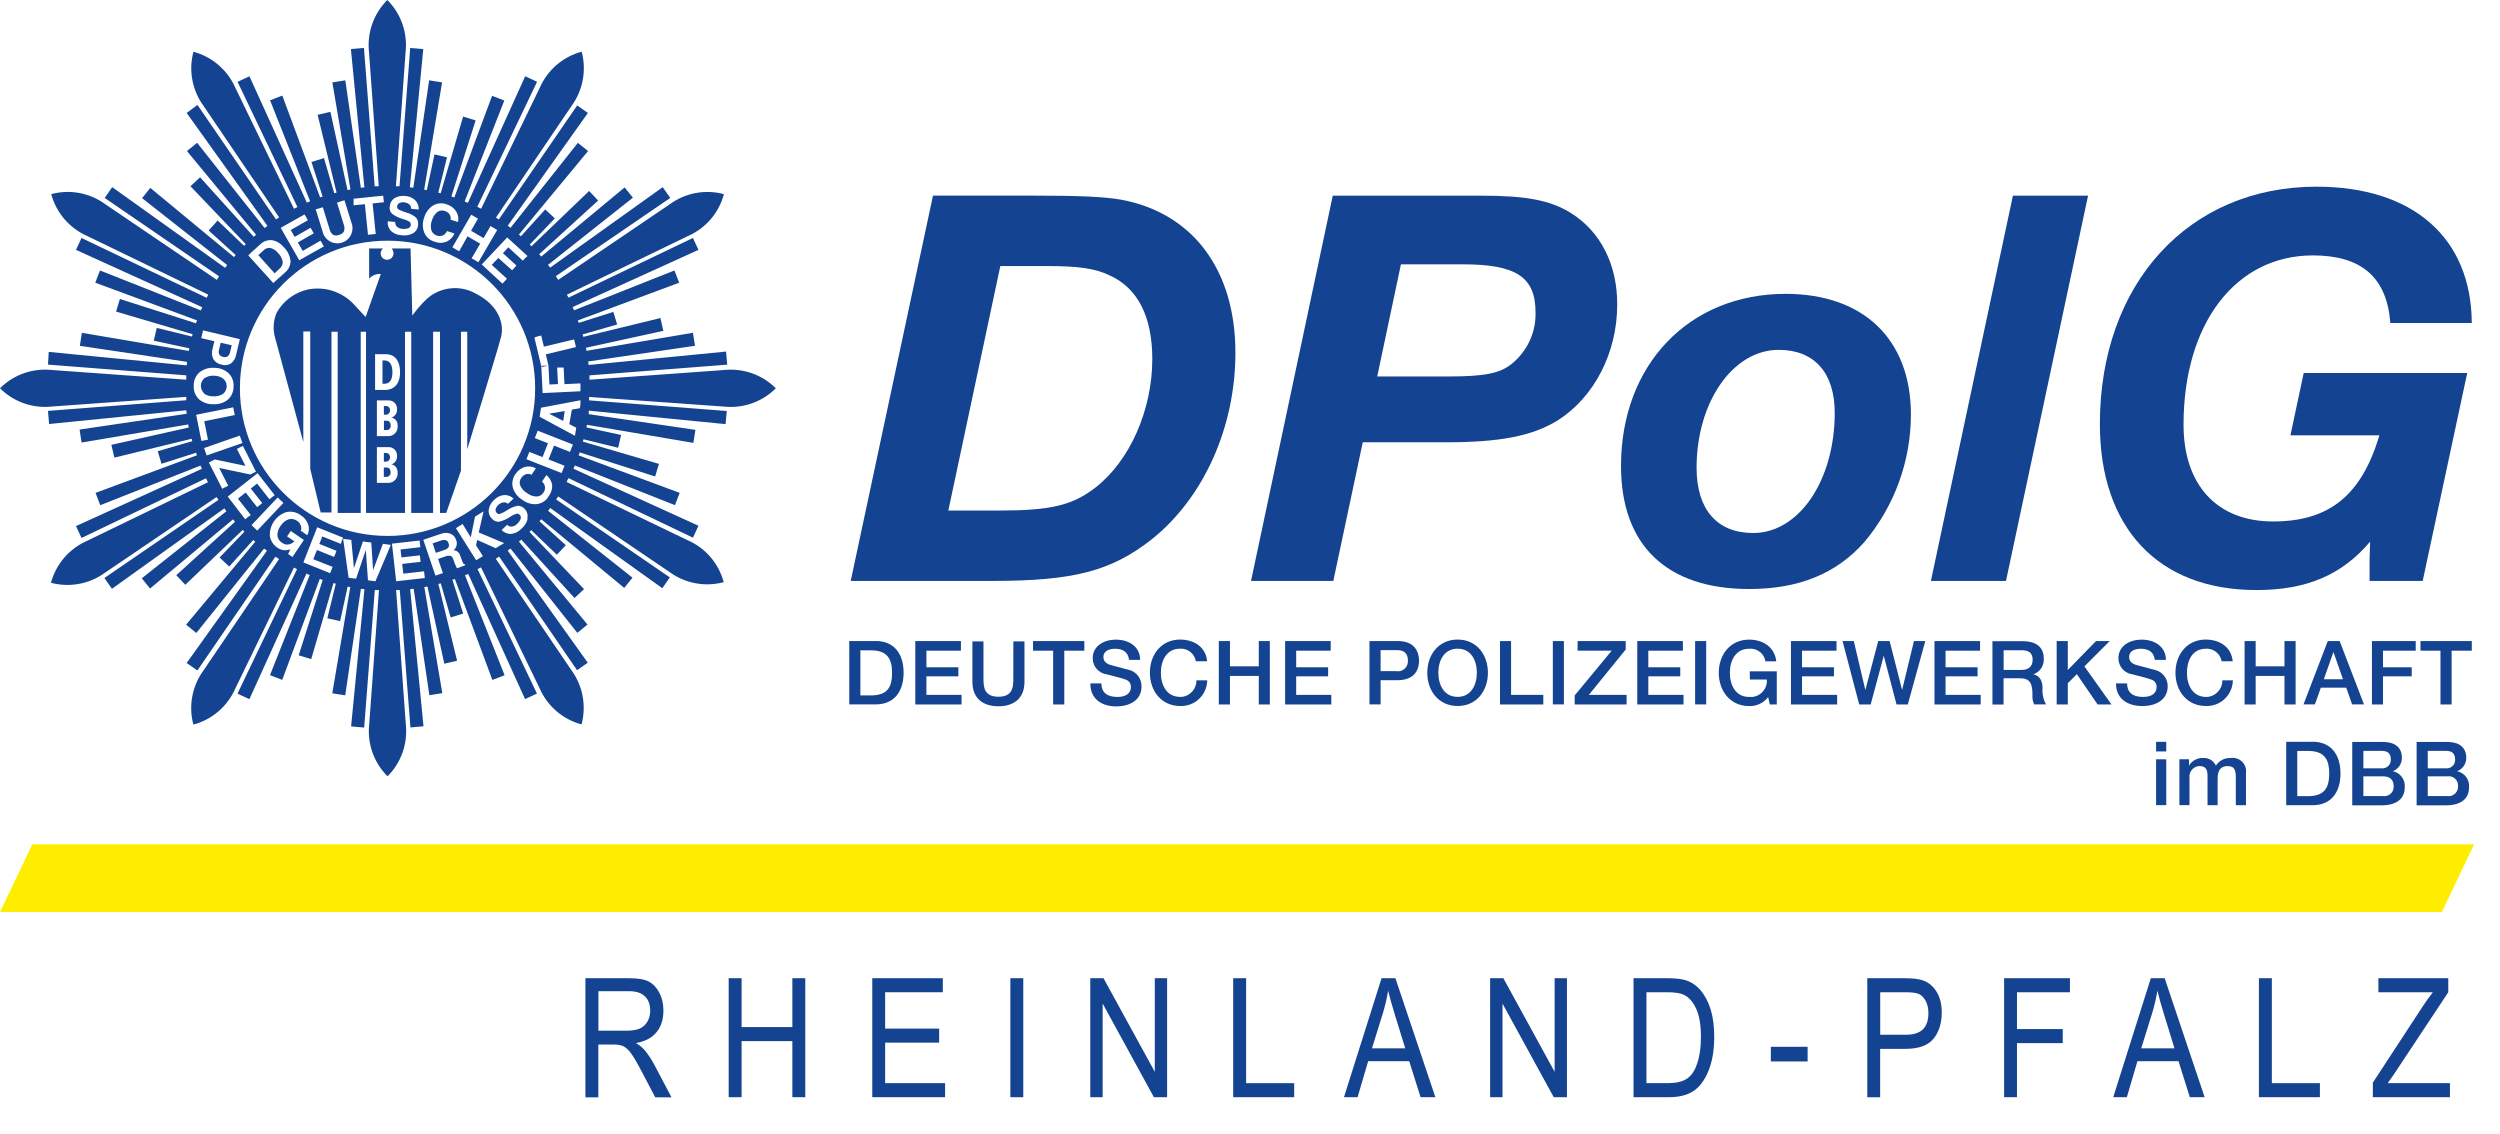 <?xml version="1.0" encoding="UTF-8"?><svg id="b" xmlns="http://www.w3.org/2000/svg" viewBox="0 0 361.58 164"><defs><style>.d{fill:#144391;}.e{fill:#ffed00;}</style></defs><g id="c"><path class="d" d="m227.18,30.8c-2.92-1.83-6.43-2.5-12.95-2.5h-21.47l-11.82,55.72h11.9l4.26-20.05h12c7.93,0,12.53-.92,16.2-3.17,5.26-3.34,8.6-9.78,8.6-16.71.04-5.75-2.38-10.61-6.72-13.29Zm-8.52,21.81c-1.75,1.42-4,1.84-9.27,1.84h-10.2l3.43-16.22h8.94c7.77,0,10.53,1.84,10.53,7,.06,2.86-1.21,5.58-3.43,7.38Z"/><path class="d" d="m166.57,78.01c7.52-6,12.11-16.21,12.11-27,0-12-6.18-20.21-16.53-22.13-2.43-.42-5.85-.59-13-.59h-14.21l-11.9,55.73h20.47c11.78,0,17.21-1.42,23.06-6.01Zm-21.89-39.53h6.69c4.68,0,7,.34,9.1,1.34,4.1,1.84,6.19,6,6.19,12.12,0,7.35-3.26,14.71-8.19,18.55-3.34,2.59-6.43,3.35-13.95,3.35h-7.36l7.52-35.36Z"/><polygon class="d" points="302 28.3 291.13 28.3 279.27 84.02 290.13 84.02 302 28.3"/><path class="d" d="m252.99,85.19c7.11,0,12.54-2.17,16.63-6.76,4.36-5.17,6.75-11.71,6.76-18.47,0-10.86-6.84-17.46-18.12-17.46-14,0-23.81,10.27-23.81,24.9,0,11.45,6.59,17.79,18.54,17.79Zm4.26-34.59c5.19,0,8.11,3.34,8.11,9.11,0,9.78-5.18,17.38-11.78,17.38-5.27,0-8.2-3.42-8.2-9.44,0-9.53,5.27-17.05,11.87-17.05Z"/><path class="d" d="m331.27,62.96h12.87c-2.6,8.7-7.27,12.46-15.38,12.46s-12.95-5.27-12.95-14c0-14.62,7.52-24.48,18.72-24.48,7,0,10.69,3.17,11.19,9.78h11.78c-.08-12.37-8.52-19.72-22.47-19.72-18.47,0-31.32,14-31.32,34.33,0,15.01,8.43,24.01,22.63,24.01,7.27,0,12.36-2.17,16.46-7-.08,2.09-.08,2-.08,2.42v3.26h7.68l6.44-30.07h-23.65l-1.92,9.01Z"/><rect class="d" x="311.84" y="109.82" width="1.47" height="6.63"/><rect class="d" x="311.84" y="107.29" width="1.47" height="1.39"/><path class="d" d="m322.57,109.63c-.84-.02-1.63.4-2.08,1.1-.33-.72-1.07-1.16-1.86-1.1-.83-.03-1.6.39-2.03,1.1h0v-.92h-1.39v6.64h1.46v-3.95c-.1-.84.5-1.6,1.33-1.7.04,0,.08,0,.12,0,.88,0,1.16.49,1.16,1.4v4.26h1.46v-3.9c0-1.11.43-1.76,1.42-1.76,1.14,0,1.21.73,1.21,1.78v3.88h1.47v-4.59c.17-1.07-.55-2.07-1.61-2.24-.22-.04-.45-.03-.66,0Z"/><path class="d" d="m334.46,107.29h-3.8v9.17h3.8c2.83,0,4.05-2.03,4.05-4.59s-1.23-4.59-4.05-4.59Zm-.62,7.86h-1.58v-6.54h1.58c2.52,0,3.04,1.44,3.04,3.27s-.52,3.27-3.04,3.27h0Z"/><path class="d" d="m346.08,111.54h0c.81-.31,1.33-1.09,1.31-1.95,0-1.53-1.07-2.28-2.72-2.28h-4.46v9.17h4.21c2.38,0,3.38-1.12,3.38-2.56.12-1.12-.62-2.15-1.72-2.38Zm-4.26-2.94h2.62c.87,0,1.35.33,1.35,1.26.03.68-.5,1.25-1.18,1.27-.06,0-.11,0-.17,0h-2.62v-2.52Zm2.84,6.54h-2.84v-2.86h2.84c1.01,0,1.54.51,1.54,1.41.06.75-.5,1.4-1.25,1.46-.1,0-.19,0-.29,0Z"/><path class="d" d="m355.38,111.54h0c.81-.3,1.34-1.09,1.32-1.95,0-1.53-1.08-2.28-2.72-2.28h-4.46v9.17h4.21c2.38,0,3.37-1.12,3.37-2.56.13-1.12-.62-2.15-1.72-2.38Zm-4.25-2.94h2.61c.87,0,1.35.33,1.35,1.26.03.68-.5,1.25-1.18,1.27-.06,0-.11,0-.17,0h-2.61v-2.52Zm2.84,6.54h-2.84v-2.86h2.84c.74-.11,1.42.4,1.53,1.14.01.09.02.18.01.27.05.75-.52,1.41-1.27,1.46-.09,0-.18,0-.27,0h0Z"/><path class="d" d="m126.64,92.72h-3.81v9.16h3.81c2.83,0,4.05-2.03,4.05-4.59s-1.23-4.58-4.05-4.58Zm-.62,7.86h-1.58v-6.52h1.54c2.51,0,3.04,1.44,3.04,3.27s-.49,3.25-3.04,3.25h.04Z"/><polygon class="d" points="133.99 97.82 138.61 97.82 138.61 96.51 133.99 96.51 133.99 94.11 138.98 94.11 138.98 92.72 132.38 92.72 132.38 101.89 139.07 101.89 139.07 100.5 133.99 100.5 133.99 97.82"/><path class="d" d="m146.56,98.11c0,1.24-.07,2.66-2.16,2.66s-2.16-1.43-2.16-2.66v-5.34h-1.6v5.86c0,2.35,1.5,3.52,3.76,3.52s3.77-1.17,3.77-3.52v-5.86h-1.61v5.34Z"/><polygon class="d" points="149.41 94.11 152.32 94.11 152.32 101.89 153.93 101.89 153.93 94.11 156.83 94.11 156.83 92.72 149.41 92.72 149.41 94.11"/><path class="d" d="m163.32,96.9c-.48-.14-2.51-.67-2.65-.71-.65-.18-1.08-.54-1.08-1.17,0-.93.93-1.19,1.68-1.19,1.1,0,1.89.44,2.03,1.61h1.6c0-1.9-1.6-2.93-3.51-2.93-1.66,0-3.35.86-3.35,2.7,0,1.17.86,2.17,2.03,2.32,1.27.34,2.1.52,2.74.76.48.16.79.62.75,1.12,0,.7-.53,1.39-1.93,1.39s-2.33-.55-2.33-1.96h-1.6c-.01,2.32,1.72,3.33,3.75,3.33,1.82,0,3.65-.82,3.65-2.88.03-1.1-.69-2.09-1.75-2.39Z"/><path class="d" d="m170.68,100.79c-1.96,0-2.78-1.73-2.78-3.49s.82-3.48,2.78-3.48c1.11-.07,2.1.72,2.28,1.82h1.63c-.19-2.03-1.82-3.12-3.89-3.14-2.75,0-4.39,2.19-4.39,4.8s1.64,4.81,4.39,4.81c2.07.08,3.82-1.54,3.9-3.61,0-.03,0-.07,0-.1h-1.56c.02,1.3-1.02,2.38-2.32,2.4-.01,0-.03,0-.04,0Z"/><polygon class="d" points="182.06 96.37 177.89 96.37 177.89 92.72 176.28 92.72 176.28 101.89 177.89 101.89 177.89 97.76 182.06 97.76 182.06 101.89 183.66 101.89 183.66 92.72 182.06 92.72 182.06 96.37"/><polygon class="d" points="187.47 97.82 192.09 97.82 192.09 96.51 187.47 96.51 187.47 94.11 192.46 94.11 192.46 92.72 185.87 92.72 185.87 101.89 192.55 101.89 192.55 100.5 187.47 100.5 187.47 97.82"/><path class="d" d="m202.12,92.72h-4.05v9.16h1.61v-3.5h2.44c2.61,0,3.12-1.68,3.12-2.82s-.51-2.85-3.12-2.85Zm-.09,4.35h-2.35v-3.04h2.37c.85,0,1.58.31,1.58,1.52.05.8-.56,1.5-1.37,1.54-.08,0-.16,0-.23,0v-.02Z"/><path class="d" d="m210.82,92.5c-2.75,0-4.39,2.19-4.39,4.8s1.64,4.81,4.39,4.81,4.38-2.19,4.38-4.81-1.64-4.8-4.38-4.8Zm0,8.29c-1.96,0-2.79-1.73-2.79-3.49s.83-3.48,2.79-3.48,2.78,1.73,2.78,3.48-.83,3.49-2.78,3.49Z"/><polygon class="d" points="218.55 92.72 216.95 92.72 216.95 101.89 223.21 101.89 223.21 100.5 218.55 100.5 218.55 92.72"/><rect class="d" x="224.59" y="92.72" width="1.6" height="9.16"/><polygon class="d" points="235.13 93.94 235.13 92.72 228.17 92.72 228.17 94.11 233.1 94.11 227.75 100.58 227.75 101.89 235.26 101.89 235.26 100.5 229.8 100.5 235.13 93.94"/><polygon class="d" points="238.4 97.82 243.02 97.82 243.02 96.51 238.4 96.51 238.4 94.11 243.4 94.11 243.4 92.72 236.8 92.72 236.8 101.89 243.49 101.89 243.49 100.5 238.4 100.5 238.4 97.82"/><rect class="d" x="245.17" y="92.72" width="1.6" height="9.16"/><path class="d" d="m253.1,98.28h2.44c.11,1.28-.83,2.4-2.1,2.52-.15.01-.31.01-.46,0-1.96,0-2.79-1.73-2.79-3.49s.83-3.48,2.79-3.48c1.14-.11,2.18.69,2.36,1.82h1.57c-.24-2.08-1.93-3.14-3.93-3.14-2.75,0-4.39,2.19-4.39,4.8s1.64,4.81,4.39,4.81c1.07.04,2.1-.44,2.75-1.3l.24,1.07h1.01v-4.79h-3.91l.02,1.18Z"/><polygon class="d" points="260.63 97.82 265.25 97.82 265.25 96.51 260.63 96.51 260.63 94.11 265.62 94.11 265.62 92.72 259.03 92.72 259.03 101.89 265.71 101.89 265.71 100.5 260.63 100.5 260.63 97.82"/><polygon class="d" points="275.12 99.73 275.09 99.73 273.3 92.72 271.65 92.72 269.81 99.73 269.77 99.73 268.12 92.72 266.49 92.72 268.9 101.89 270.56 101.89 272.44 94.88 272.46 94.88 274.3 101.89 275.93 101.89 278.46 92.72 276.82 92.72 275.12 99.73"/><polygon class="d" points="281.39 97.82 286.02 97.82 286.02 96.51 281.39 96.51 281.39 94.11 286.38 94.11 286.38 92.72 279.79 92.72 279.79 101.89 286.47 101.89 286.47 100.5 281.39 100.5 281.39 97.82"/><path class="d" d="m294.08,97.53h0c.98-.33,1.6-1.28,1.51-2.31,0-1.56-1.01-2.48-3.04-2.48h-4.38v9.16h1.61v-3.8h2.36c1.48,0,1.82.75,1.82,2.43-.04.46.04.93.24,1.35h1.72c-.4-.74-.58-1.58-.5-2.41-.02-1.45-.83-1.86-1.35-1.94Zm-1.66-.64h-2.63v-2.84h2.6c.84,0,1.6.23,1.6,1.4-.03.94-.59,1.44-1.6,1.44h.03Z"/><polygon class="d" points="305.13 92.72 303.15 92.72 299.07 96.9 299.07 92.72 297.46 92.72 297.46 101.89 299.07 101.89 299.07 98.81 300.38 97.51 303.38 101.89 305.39 101.89 301.47 96.38 305.13 92.72"/><path class="d" d="m311.67,96.9c-.48-.14-2.5-.67-2.64-.71-.66-.18-1.09-.54-1.09-1.17,0-.93.93-1.19,1.68-1.19,1.1,0,1.9.44,2.03,1.61h1.61c0-1.9-1.61-2.93-3.52-2.93-1.65,0-3.35.86-3.35,2.7,0,1.17.86,2.17,2.03,2.32,1.26.34,2.09.52,2.73.76.49.15.8.62.76,1.12,0,.7-.53,1.39-1.94,1.39s-2.32-.55-2.32-1.96h-1.61c0,2.28,1.73,3.28,3.83,3.28,1.82,0,3.65-.82,3.65-2.88,0-1.1-.75-2.07-1.82-2.34Z"/><path class="d" d="m319.03,93.82c1.12-.06,2.1.72,2.29,1.82h1.6c-.19-2.03-1.82-3.12-3.89-3.14-2.74,0-4.39,2.19-4.39,4.8s1.65,4.81,4.39,4.81c2.08.08,3.83-1.54,3.91-3.62,0-.03,0-.06,0-.09h-1.52c.02,1.3-1.02,2.38-2.32,2.4,0,0-.01,0-.02,0-1.96,0-2.78-1.73-2.78-3.49s.77-3.48,2.73-3.48Z"/><polygon class="d" points="332.02 101.89 332.02 92.72 330.41 92.72 330.41 96.37 326.24 96.37 326.24 92.72 324.64 92.72 324.64 101.89 326.24 101.89 326.24 97.76 330.41 97.76 330.41 101.89 332.02 101.89"/><path class="d" d="m338.38,92.72h-1.71l-3.51,9.16h1.65l.86-2.42h3.67l.85,2.42h1.72l-3.52-9.16Zm-2.28,5.52l1.39-3.94h0l1.38,3.94h-2.76Z"/><polygon class="d" points="343.06 101.89 344.66 101.89 344.66 97.82 348.81 97.82 348.81 96.51 344.66 96.51 344.66 94.11 349.39 94.11 349.39 92.72 343.06 92.72 343.06 101.89"/><polygon class="d" points="350.08 94.11 352.97 94.11 352.97 101.89 354.58 101.89 354.58 94.11 357.5 94.11 357.5 92.72 350.08 92.72 350.08 94.11"/><path class="d" d="m56.41,66.13c.02-.33-.23-.6-.56-.62-.02,0-.03,0-.05,0h-.28v1.26h.26c.33.02.61-.24.63-.57,0-.02,0-.05,0-.07Z"/><path class="d" d="m56.38,67.85h0c-.1-.16-.28-.24-.46-.23h-.41v1.35h.3c.33.04.64-.2.68-.53,0-.05,0-.09,0-.14,0-.16-.03-.31-.11-.45h0Z"/><path class="d" d="m55.94,60.85h-.41v1.35h.3c.33.05.63-.18.68-.51,0-.05,0-.1,0-.15h0c-.02-.46-.24-.69-.57-.69Z"/><path class="d" d="m56.76,53.86c0-1.07-.36-1.73-1.17-1.73h-.27v3.37h.33c.77,0,1.11-.7,1.11-1.64Z"/><path class="d" d="m43.87,63.94v-16h1v19.87l1.51,6.31h1.56v-26.14h.9v26.21h3.33v-26.21h.77v26.21h5.64v-26.21h.9v26.21h3.16v-26.21h1v26.21h.9l2.13-6.12v-20.09h.91v17s4.45-14.49,4.9-16.3-.3-4.53-3.71-6.24c-2.23-1.24-5-.96-6.94.7-.82.76-1.56,1.6-2.2,2.51l-.25-9.71h-2.69c.06.11.11.22.15.34h0c.2.47-.02,1.02-.49,1.22-.47.2-1.02-.02-1.22-.49-.1-.23-.1-.5,0-.73h0c.06-.13.15-.25.26-.34h-2v4.37c.42-.48,1.05-.74,1.69-.68l-2.2,6.22-1.86-2c-1.67-1.68-4.06-2.43-6.39-2-1.97.4-3.66,1.65-4.63,3.4-.49,1.18-.56,2.5-.18,3.72h0l4.05,14.97Zm12.25,5.9h-1.61v-5.17h1.67c.66-.03,1.21.48,1.24,1.14,0,.05,0,.1,0,.14.05.54-.29,1.05-.81,1.21.38.05.7.32.82.69h0c.06.18.08.37.08.56.05.74-.51,1.38-1.25,1.43-.05,0-.1,0-.14,0Zm0-6.76h-1.61v-5.17h1.67c.66-.03,1.21.48,1.24,1.14,0,.05,0,.1,0,.14.05.54-.29,1.05-.81,1.21.54.09.93.57.9,1.12v.13c.05.74-.51,1.38-1.25,1.43-.05,0-.1,0-.14,0Zm-1.86-11.85h1.6c1,0,2,.68,2,2.63,0,1.78-1,2.54-2.15,2.54h-1.46v-5.17Z"/><path class="d" d="m56.41,59.34c.02-.33-.23-.6-.56-.62-.02,0-.03,0-.05,0h-.28v1.26h.26c.33.02.61-.24.63-.57,0-.02,0-.05,0-.07Z"/><path class="d" d="m29.47,56.9c.4.29.89.44,1.38.42.5.04,1.01-.09,1.43-.37.6-.51.68-1.41.18-2.01-.05-.06-.11-.12-.18-.18-.39-.28-.86-.42-1.34-.42-.49-.04-.98.1-1.39.37-.6.52-.67,1.44-.14,2.05.04.05.09.1.14.14h-.08Z"/><path class="d" d="m32.31,51.62c.21.07.44.03.63-.09.19-.17.31-.41.35-.66l.22-.93-1.59-.37-.22.92c-.09.24-.09.51,0,.75.13.22.36.36.61.38Z"/><path class="d" d="m104.67,58.8c2.78.31,5.56-.66,7.54-2.64-1.98-1.98-4.76-2.95-7.54-2.64l-19.41,1.4v-.63l19.92-1.55-.17-1.89-19.88,1.94-.06-.51,15.45-2.27-.3-1.88-15.4,2.61c0-.15-.06-.29-.08-.44l11.2-2.45-.42-1.85-11.16,2.72c0-.12-.07-.23-.1-.35l5-1.44-.55-1.82-5,1.59-.13-.36,14.65-5.45-.68-1.77-14.53,5.76c-.07-.16-.14-.31-.2-.47l18.2-8.27-.8-1.72-18,8.63-.23-.43,17.51-8.48c2.57-1.12,4.48-3.35,5.2-6.06-2.71-.73-5.6-.18-7.85,1.48l-16.11,10.92c-.12-.18-.24-.36-.35-.54l16.55-11.31-1.09-1.56-16.28,11.64c-.1-.13-.2-.27-.31-.4l12.28-9.72-1.2-1.48-12.06,10-.3-.34,8.53-7.76-1.3-1.39-8.34,8c-.08-.09-.16-.17-.25-.25l3.63-3.78-1.39-1.3-3.52,3.89-.29-.25,10-12.08-1.47-1.19-9.74,12.29-.4-.31,11.59-16.3-1.55-1.09-11.33,16.49-.42-.27,10.92-16.13c1.66-2.26,2.2-5.15,1.48-7.86-2.71.72-4.94,2.64-6.06,5.21l-8.48,17.5-.56-.28,8.65-18.08-1.72-.8-8.29,18.31-.47-.2,5.74-14.6-1.77-.68-5.46,14.7-.43-.14,3.51-11-1.81-.56-3.25,11.1-.34-.09,1.26-5.12-1.81-.41-1.11,5.16-.38-.07,2.59-15.51-1.87-.3-2.29,15.53-.5-.05,1.94-20-1.89-.16-1.55,20h-.52l1.4-19.4c.31-2.78-.66-5.56-2.64-7.54-1.98,1.98-2.96,4.75-2.65,7.54l1.41,19.4h-.59l-1.55-20-1.89.16,1.95,20-.51.06-2.25-15.54-1.87.3,2.62,15.49-.43.08-2.47-11.31-1.85.43,2.74,11.25c-.11.02-.23.05-.34.09l-1.48-5.08-1.81.56,1.61,5-.36.12-5.47-14.72-1.77.68,5.79,14.6-.47.2-8.3-18.27-1.72.8,8.66,18.11-.5.25-8.48-17.5c-1.13-2.57-3.35-4.48-6.06-5.21-.73,2.71-.18,5.6,1.48,7.86l10.91,16.09-.45.3-11.36-16.56-1.56,1.16,11.68,16.33-.41.31-9.76-12.32-1.47,1.19,10,12.11-.34.29-7.76-8.6-1.39,1.29,8,8.38-.25.24-3.82-3.66-1.3,1.44,3.91,3.55-.25.29-12.1-10-1.19,1.48,12.31,9.68-.31.4-16.32-11.67-1.09,1.56,16.55,11.34-.33.51-16.1-10.92c-2.25-1.66-5.14-2.21-7.85-1.48.73,2.71,2.64,4.93,5.21,6.06l17.5,8.48c-.08.15-.16.3-.23.46l-18.1-8.66-.8,1.72,18.26,8.3c-.07.15-.14.31-.2.46l-14.59-5.78-.68,1.77,14.71,5.45-.15.42-11-3.51-.55,1.82,11.07,3.27-.09.34-5.1-1.25-.43,1.85,5.14,1.1c0,.13-.05.26-.08.38l-15.46-2.62-.29,1.88,15.51,2.32-.06.51-19.95-1.95-.11,1.84,20,1.55v.63l-19.4-1.4c-2.78-.31-5.56.66-7.54,2.64,1.98,1.98,4.76,2.95,7.54,2.64l19.4-1.4v.49l-20,1.54.16,1.9,19.84-1.99.06.51-15.49,2.28.29,1.88,15.44-2.62c0,.15,0,.29.08.44l-11.21,2.51.43,1.85,11.18-2.73.09.35-5,1.45.55,1.82,5-1.6.12.37-14.66,5.44.68,1.78,14.5-5.73c.06.16.13.32.2.47l-18.21,8.28.8,1.72,18-8.63.29.57-17.5,8.48c-2.57,1.13-4.48,3.35-5.21,6.06,2.71.72,5.59.18,7.85-1.48l16.1-10.92.27.41-16.49,11.3,1.09,1.56,16.26-11.63.3.41-12.24,9.7,1.19,1.48,12-10,.3.34-8.5,7.73,1.3,1.39,8.3-7.93.25.25-3.59,3.74,1.39,1.3,3.48-3.84.29.25-10,12,1.47,1.2,9.81-12.21.41.31-11.61,16.24,1.55,1.08,11.29-16.46.52.35-10.91,16.08c-1.66,2.26-2.21,5.15-1.48,7.86,2.71-.73,4.93-2.64,6.06-5.21l8.48-17.5.45.23-8.61,18,1.72.8,8.25-18.16.47.21-5.74,14.48,1.77.68,5.43-14.6.42.15-3.47,10.9,1.81.55,3.22-11,.34.09-1.23,5,1.85.42,1.09-5,.38.08-2.6,15.35,1.87.3,2.27-15.41.51.06-1.93,19.84,1.89.17,1.54-19.89h.6l-1.41,19.4c-.31,2.79.67,5.56,2.65,7.54,1.98-1.98,2.95-4.76,2.64-7.54l-1.4-19.4h.53l1.54,19.87,1.89-.17-1.93-19.83.51-.06,2.27,15.4,1.87-.3-2.6-15.34.45-.09,2.44,11.17,1.85-.43-2.71-11.1.35-.09,1.43,4.93,1.81-.56-1.56-4.88.36-.13,5.42,14.61,1.77-.68-5.73-14.46.47-.2,8.22,18.11,1.72-.8-8.59-18,.5-.25,8.48,17.5c1.12,2.57,3.35,4.49,6.06,5.21.72-2.71.18-5.6-1.48-7.86l-10.92-16.09.48-.32,11.27,16.43,1.55-1.08-11.58-16.21.4-.31,9.67,12.2,1.47-1.2-9.92-12,.34-.29,7.7,8.45,1.38-1.29-7.89-8.27.25-.26,3.71,3.56,1.29-1.38-3.81-3.46.26-.29,12,9.93,1.2-1.48-12.21-9.67.31-.41,16.21,11.6,1.09-1.56-16.44-11.27.29-.44,16.09,10.92c2.26,1.66,5.14,2.2,7.85,1.48-.72-2.71-2.63-4.94-5.2-6.06l-17.53-8.44c.1-.18.19-.36.28-.55l18,8.61.8-1.72-18.08-8.25c.07-.16.13-.32.2-.47l14.48,5.74.68-1.78-14.61-5.42.15-.43,10.91,3.48.55-1.82-11-3.22c0-.11.07-.22.1-.34l5,1.23.43-1.85-5-1.09c0-.13,0-.25.08-.38l15.37,2.61.3-1.88-15.43-2.27v-.51l19.79,1.95.17-1.9-19.91-1.54v-.49l19.47,1.39Zm-26.87-10.16l.48-.11.38,1.61,4.38-1.05.13.56.13.55-4.36,1.05.38,1.61h0l.14,2.75,1.24-.06-.12-2.39h.94l.12,2.4,2.31-.11v1.14l-5.47.26-.19-3.85-1-4.19.51-.17Zm-4.44-14.3l2.94,2.69-.36.31-.32.36-2.1-1.93-.78.85,1.95,1.78-.31.35-.31.34-2-1.78-.95,1,2.2,2-.32.36-.33.35-3-2.77,3.69-3.91Zm-5.2-3.29l.48.29.49.28-1,1.75,1.81,1.07,1-1.75.48.28.49.29-2.72,4.67-.49-.29-.49-.28,1.24-2.12-1.83-1.06-1.21,2.16-.49-.28-.49-.29,2.73-4.72Zm-6.84.5c.19-.73.64-1.37,1.27-1.8.6-.37,1.34-.45,2-.2.56.16,1.05.51,1.37,1,.3.46.41,1.02.28,1.56l-1.07-.33c.05-.27,0-.55-.15-.78-.17-.24-.42-.41-.71-.49-.37-.13-.78-.07-1.09.18-.37.32-.64.74-.76,1.22-.17.45-.19.94-.07,1.4.24.65.96.99,1.61.76.02,0,.03-.01.05-.02.27-.13.48-.35.6-.63l1.07.34c-.21.54-.62.97-1.15,1.2-.54.22-1.15.22-1.69,0-.67-.17-1.22-.64-1.5-1.27-.28-.68-.3-1.44-.06-2.14Zm-5.24.45l1.08.1c-.02.26.07.51.25.69.23.19.51.3.8.31.29.04.59,0,.86-.1.19-.07.32-.25.34-.45.03-.18-.04-.35-.17-.47-.27-.17-.57-.3-.88-.38-.6-.15-1.16-.42-1.66-.78-.28-.28-.41-.67-.33-1.06.02-.48.27-.93.68-1.19.47-.29,1.03-.4,1.58-.32.53.02,1.04.24,1.42.61.35.35.54.84.51,1.34l-1.09-.1c0-.24-.09-.48-.28-.64-.22-.18-.49-.29-.78-.3-.24-.03-.48.01-.69.13-.17.11-.28.3-.29.5,0,.16.08.32.22.4.32.17.65.31,1,.41.55.14,1.07.4,1.51.75.26.32.37.73.3,1.13-.03.48-.3.91-.71,1.15-.51.28-1.09.38-1.66.29-.57-.01-1.12-.23-1.55-.62-.35-.38-.52-.89-.46-1.4Zm-.66-3.7l.05.47.05.48-1.63.17.45,4.42-.56.06-.56.05-.45-4.42-1.63.16v-.95l4.28-.44Zm-9.27,1.84l.54-.17,1,3.25c.07.3.25.57.51.75.27.12.57.12.84,0,.29-.06.54-.24.7-.49.11-.3.11-.63,0-.93l-1-3.25.54-.17.54-.17,1,3.21c.46,1.12-.07,2.4-1.19,2.86-1.12.46-2.4-.07-2.86-1.19-.05-.11-.08-.23-.11-.35l-1-3.22.49-.13Zm-2.1.87l.24.42.24.42-2.48,1.41.57,1,2.3-1.32.23.41.23.4-2.3,1.31.7,1.23,2.58-1.48.24.41.24.42-3.56,2-2.68-4.69,3.45-1.94Zm-7.74,5.53l1.3-1.17c.45-.45,1.07-.69,1.7-.64.67.11,1.28.47,1.71,1,.56.53.91,1.24,1,2,0,.67-.31,1.3-.83,1.71l-1.25,1.12-.41.38-3.62-4,.4-.4Zm19.74-1.73c11.79,0,21.35,9.56,21.35,21.35s-9.56,21.35-21.35,21.35-21.35-9.56-21.35-21.35c0-11.79,9.54-21.34,21.33-21.35h.02,0Zm-26.81,13.53l.13-.56,5.32,1.27-.13.55-.4,1.68c-.08.51-.35.96-.75,1.28-.4.26-.9.32-1.35.18-.49-.08-.93-.37-1.2-.79-.23-.46-.27-1-.12-1.49.11-.43.19-.8.26-1.11l-1.9-.45.14-.56Zm-1.22,7.44c-.02-.72.27-1.41.8-1.9.59-.48,1.33-.73,2.09-.68.78-.03,1.53.24,2.12.75.53.5.8,1.21.75,1.93.02.72-.27,1.42-.81,1.91-.6.49-1.37.72-2.14.67-.76.03-1.51-.24-2.08-.74-.51-.51-.78-1.22-.73-1.94Zm1.11,8l-.76-3.79,5.36-1.08.11.56.12.56-4.42.89.54,2.67-.47.09-.48.1Zm.76,2.09l-.19-.53-.18-.54,5.16-1.8.19.54.19.54-5.17,1.79Zm2.69,4.6l-.44.22-1.93-3.8.43-.22.42-.22,4.44.93-1.24-2.45.43-.22.44-.22,1.89,3.73-.4.2-.4.21-4.52-.95,1.31,2.57-.43.22Zm3.26,4.33l-.38.3-2.52-3.28,4.31-3.38,2.48,3.17-.38.3-.38.3-1.78-2.27-.92.72,1.66,2.11-.37.29-.37.29-1.66-2.11-1.12.88,1.86,2.37-.43.31Zm1.37,1.94l-.42-.4-.41-.39,3.78-4,.41.39.42.4-3.78,4Zm5.09,3.82l-.63-.43.31-.65h-.1c-.58.2-1.23.11-1.73-.25h0c-.6-.38-1.01-1-1.12-1.71-.08-1.57.91-2.99,2.41-3.46.73-.15,1.48.02,2.07.47.5.31.88.79,1.07,1.34.17.51.12,1.07-.14,1.54l-.94-.65c.11-.24.11-.5,0-.74-.08-.27-.26-.51-.5-.67-.36-.27-.82-.36-1.25-.24-.48.17-.89.5-1.16.94-.31.4-.48.89-.47,1.4.05.45.31.84.7,1.07.33.25.76.31,1.14.17.23-.09.45-.22.63-.39h0l-1.07-.73.54-.77,1.89,1.3-1.65,2.46Zm7-1.9l-2.68-1.07-.43,1.08,2.48,1-.17.44-.18.44-2.48-1-.53,1.33,2.8,1.11-.18.45-.18.46-3.87-1.56,2-5.08,3.74,1.5-.18.45-.14.45Zm5,5.41l-.54-.07-.54-.07-.31-4.39-1.41,4.16-.54-.07-.54-.07-.79-5.63.59.08.59.08.38,4.09,1.3-3.87.6.08.61.08.26,4h0l1.42-3.82.57.08.58.08-2.23,5.26Zm3,0l-.61-5.44,4-.45.05.48.06.48-2.87.33.13,1.15,2.66-.3.06.47.05.47-2.66.3.16,1.41,3-.34.06.49.05.48-4.14.47Zm8.82-1.88c-.08-.1-.14-.21-.19-.33-.09-.18-.16-.37-.23-.56l-.17-.48c-.05-.19-.19-.35-.38-.42-.24-.05-.49-.03-.71.07l-1.08.37.7,2.05-.54.18-.54.18-1.76-5.18.54-.18,2.07-.7c.43-.16.9-.16,1.33,0,.39.16.69.49.81.89.18.42.13.89-.14,1.26-.07.1-.15.19-.25.26.07,0,.13,0,.2,0,.38.08.67.36.77.73l.31.84c.04.12.1.24.17.34.06.06.15.1.24.11v.14l-1.15.43Zm6.21-3.29l-.64.39-2.67-1.2-.17.78,1,1.57-.49.29-.49.3-2.93-4.64.48-.3.49-.3,1.18,1.93.61-3,.62-.38.62-.38-.7,3.05,3.68,1.54-.59.35Zm4-3.91c-.13.57-.44,1.07-.88,1.45-.4.43-.93.71-1.51.78-.52.03-1.03-.18-1.39-.56l.8-.76c.18.19.43.29.69.26.29-.04.56-.18.76-.4.22-.19.39-.44.5-.71.07-.2.03-.42-.12-.57-.11-.14-.29-.21-.47-.18-.31.09-.61.24-.88.42-.51.35-1.08.61-1.69.75-.39,0-.75-.16-1-.46-.35-.34-.52-.83-.45-1.31.09-.55.37-1.06.8-1.42.38-.39.88-.63,1.42-.68.51-.03,1,.16,1.37.51l-.81.76c-.18-.17-.43-.24-.68-.21-.28.05-.54.19-.74.4-.18.16-.31.37-.37.6-.03.21.05.42.2.56.11.12.29.16.44.1.35-.13.69-.3,1-.51.47-.33,1.01-.56,1.58-.66.42,0,.8.2,1.06.53.31.37.43.86.3,1.33l.07-.02Zm3-3.16c-.36.6-.98.99-1.67,1.08-.75.07-1.5-.15-2.1-.61-.66-.4-1.15-1.02-1.38-1.76-.19-.69-.04-1.43.39-2,.31-.48.79-.83,1.34-1,.54-.15,1.11-.08,1.6.19l-.64.94c-.24-.14-.53-.17-.8-.08-.28.1-.52.29-.68.54-.24.32-.29.74-.14,1.11.21.46.56.84,1,1.09.39.3.85.47,1.34.48.41,0,.79-.2,1-.55.39-.5.3-1.21-.2-1.6,0,0,0,0,0,0l.64-.95c.45.36.75.89.83,1.46.03.61-.18,1.22-.58,1.68l.05-.02Zm3.32-7l-.21.53-2.31-.91-.79,2,2.31.91-.21.53-.21.53-5.09-2,.21-.53.21-.53,1.91.75.78-2-1.9-.75.21-.53.21-.54,5.09,2-.21.54Zm1.31-6.39l-.09.6-1.16.2-.37,2.1,1,.52-.09.58-.09.59-5.11-2.75.1-.66.1-.65,5.7-1.08v.55Z"/><polygon class="d" points="81.46 60.88 81.68 59.45 79.4 59.83 81.46 60.88"/><path class="d" d="m64.53,78.15c-.21-.07-.45-.07-.66,0l-1.3.44.47,1.37,1.25-.43c.23-.06.43-.19.58-.38.09-.19.09-.4,0-.59-.05-.18-.17-.33-.34-.41Z"/><path class="d" d="m40.43,38.86c.3-.24.48-.61.46-1-.09-.48-.33-.93-.68-1.27-.27-.35-.65-.61-1.08-.72-.37-.07-.74.06-1,.33l-.77.7,2.36,2.63.71-.67Z"/><polygon class="d" points="78.33 52.91 78.34 52.95 78.37 53.08 78.84 52.97 79.28 52.87 78.82 52.89 78.33 52.91"/></g><g><path class="d" d="m84.67,158.69v-17.21h6.26c1.31,0,2.27.16,2.89.48.62.32,1.13.85,1.53,1.6.4.75.6,1.61.6,2.6,0,1.3-.34,2.35-1.02,3.16s-1.66,1.32-2.95,1.54c.52.32.92.63,1.2.96.56.66,1.04,1.39,1.47,2.2l2.47,4.69h-2.35l-1.88-3.58c-.73-1.4-1.28-2.34-1.65-2.83-.37-.49-.73-.81-1.08-.98-.35-.17-.83-.25-1.46-.25h-2.16v7.64h-1.87Zm1.87-9.62h4.02c.88,0,1.54-.11,2-.32.45-.21.81-.54,1.08-1s.4-.98.4-1.59c0-.87-.25-1.55-.76-2.05s-1.26-.75-2.27-.75h-4.46v5.69Z"/><path class="d" d="m105.39,158.69v-17.21h1.87v7.07h7.34v-7.07h1.87v17.21h-1.87v-8.11h-7.34v8.11h-1.87Z"/><path class="d" d="m126.16,158.69v-17.21h10.2v2.03h-8.34v5.26h7.81v2.03h-7.81v5.86h8.67v2.03h-10.53Z"/><path class="d" d="m146.13,158.69v-17.21h1.87v17.21h-1.87Z"/><path class="d" d="m157.69,158.69v-17.21h1.91l7.42,13.54v-13.54h1.78v17.21h-1.91l-7.41-13.54v13.54h-1.8Z"/><path class="d" d="m178.36,158.69v-17.21h1.87v15.18h6.95v2.03h-8.82Z"/><path class="d" d="m194.38,158.69l5.44-17.21h2l5.78,17.21h-2.14l-1.64-5.21h-5.94l-1.53,5.21h-1.97Zm4.05-7.07h4.81l-1.47-4.77c-.45-1.46-.79-2.65-1-3.57-.18,1.1-.44,2.2-.77,3.29l-1.57,5.05Z"/><path class="d" d="m215.52,158.69v-17.21h1.91l7.42,13.54v-13.54h1.78v17.21h-1.91l-7.41-13.54v13.54h-1.8Z"/><path class="d" d="m236.26,158.69v-17.21h4.87c1.21,0,2.12.11,2.75.32.82.27,1.53.77,2.14,1.5.6.73,1.07,1.65,1.41,2.75.34,1.11.5,2.42.5,3.94,0,1.95-.29,3.6-.86,4.96-.57,1.36-1.31,2.32-2.2,2.89-.9.57-2.07.85-3.52.85h-5.1Zm1.87-2.03h3.01c1.21,0,2.13-.2,2.76-.59.63-.4,1.11-1.03,1.44-1.91.45-1.17.67-2.56.67-4.19,0-1.75-.24-3.12-.71-4.12s-1.08-1.67-1.83-2c-.5-.23-1.29-.34-2.38-.34h-2.96v13.15Z"/><path class="d" d="m256.12,153.52v-2.12h5.32v2.12h-5.32Z"/><path class="d" d="m270.07,158.69v-17.21h5.32c1.25,0,2.18.11,2.77.33.81.3,1.46.85,1.95,1.66s.73,1.8.73,2.97c0,1.55-.4,2.81-1.19,3.79-.79.98-2.16,1.47-4.1,1.47h-3.62v7h-1.87Zm1.87-9.03h3.65c1.15,0,1.99-.26,2.52-.78s.8-1.31.8-2.35c0-.68-.13-1.26-.39-1.75s-.58-.82-.95-1c-.37-.18-1.04-.27-2.01-.27h-3.62v6.15Z"/><path class="d" d="m289.86,158.69v-17.21h9.52v2.03h-7.66v5.33h6.62v2.03h-6.62v7.82h-1.87Z"/><path class="d" d="m305.64,158.69l5.44-17.21h2l5.78,17.21h-2.14l-1.64-5.21h-5.94l-1.53,5.21h-1.97Zm4.05-7.07h4.81l-1.47-4.77c-.45-1.46-.79-2.65-1-3.57-.18,1.1-.44,2.2-.77,3.29l-1.57,5.05Z"/><path class="d" d="m326.71,158.69v-17.21h1.87v15.18h6.95v2.03h-8.82Z"/><path class="d" d="m343.19,158.69v-2.11l7.22-11.03c.5-.77.99-1.45,1.46-2.04h-7.88v-2.03h10.11v2.03l-7.91,11.94-.86,1.21h9.01v2.03h-11.16Z"/></g><polygon class="e" points="4.67 122.12 0 131.91 353.17 131.91 357.84 122.12 4.67 122.12"/></svg>